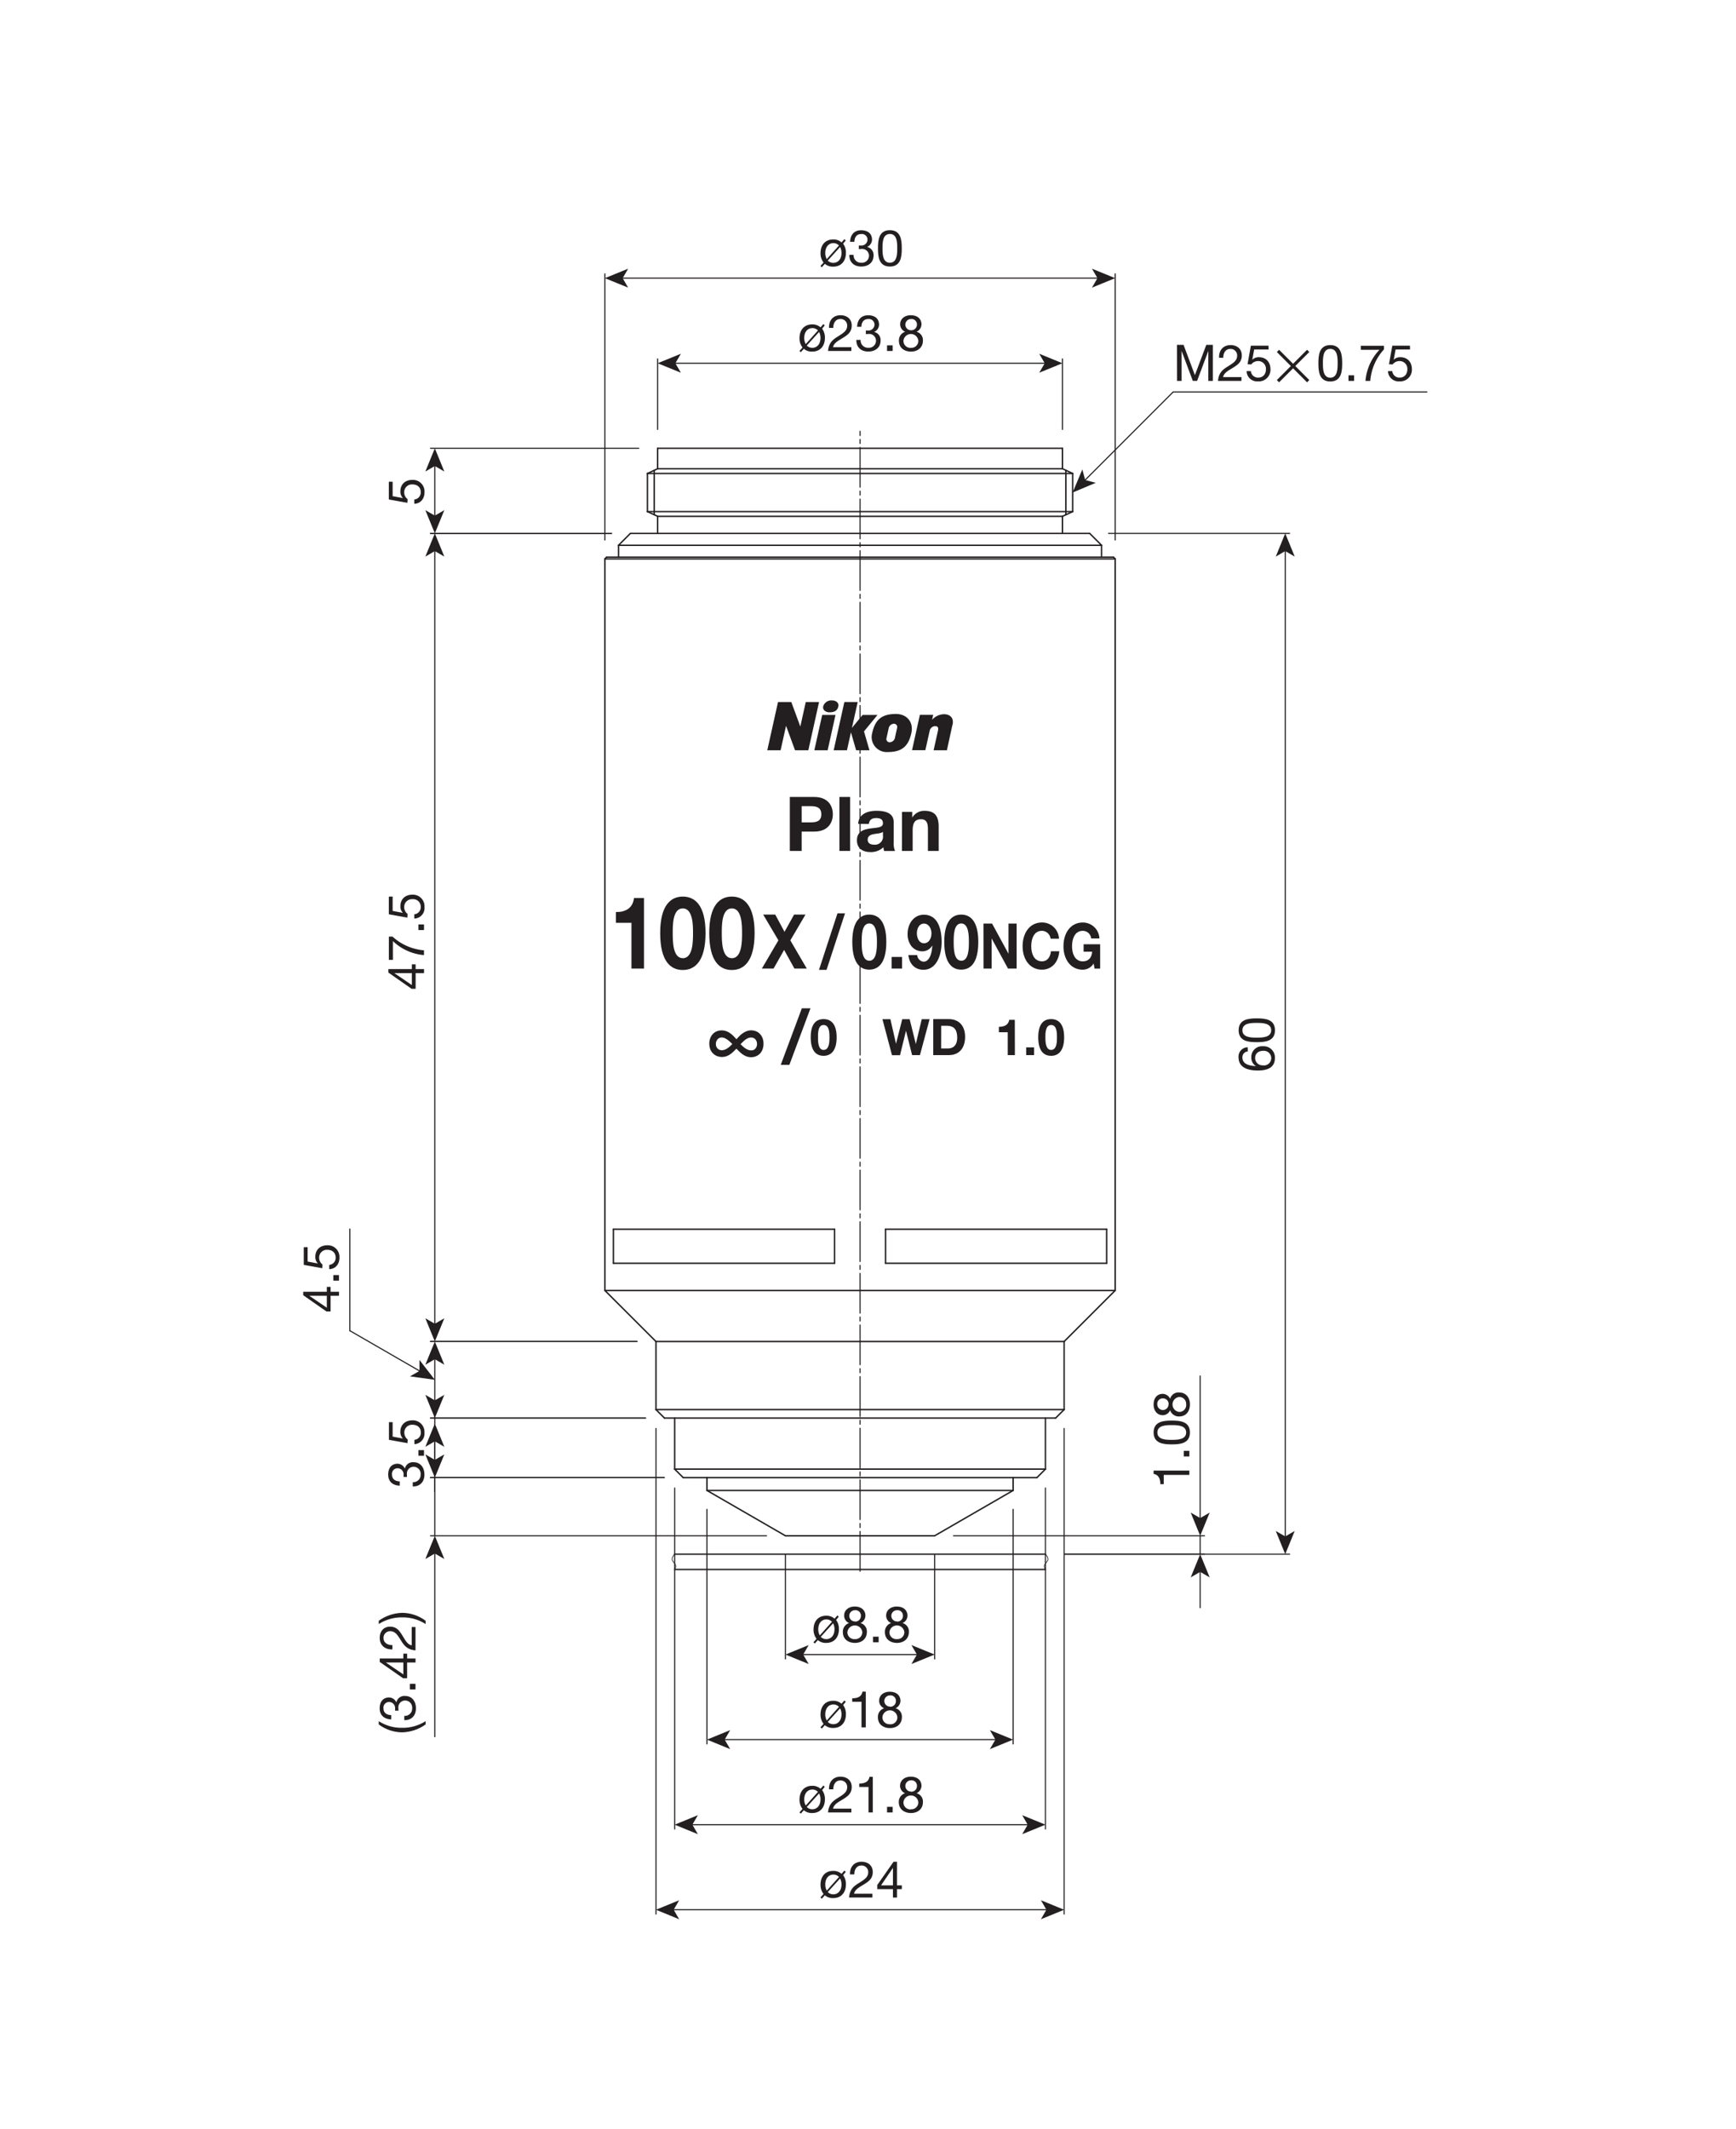 <?xml version="1.0" encoding="UTF-8"?>
<svg xmlns="http://www.w3.org/2000/svg" xmlns:xlink="http://www.w3.org/1999/xlink" id="Layer_1" data-name="Layer 1" width="620px" height="760px" viewBox="0 0 620 760">
  <defs>
    <style>.cls-1,.cls-2,.cls-3,.cls-4,.cls-5,.cls-7{fill:none;}.cls-2,.cls-3,.cls-4,.cls-5,.cls-7{stroke:#231f20;}.cls-2,.cls-3,.cls-4,.cls-5{stroke-linecap:round;stroke-linejoin:round;}.cls-2,.cls-5,.cls-7{stroke-width:0.4px;}.cls-2{stroke-dasharray:14.17 1.42 1.42 1.42;}.cls-3{stroke-width:0.51px;}.cls-4{stroke-width:0.25px;}.cls-6{fill:#231f20;}.cls-8{clip-path:url(#clip-path);}</style>
    <clipPath id="clip-path">
      <rect class="cls-1" x="100.78" y="74.66" width="417.06" height="612.56"></rect>
    </clipPath>
  </defs>
  <title>CFI Plan Achromat NCG 100X</title>
  <line class="cls-2" x1="307.16" y1="560.96" x2="307.16" y2="153.98"></line>
  <line class="cls-3" x1="307.16" y1="554.89" x2="373.37" y2="554.89"></line>
  <line class="cls-3" x1="307.16" y1="190.43" x2="389.16" y2="190.43"></line>
  <line class="cls-3" x1="379.44" y1="167.35" x2="379.44" y2="160.06"></line>
  <line class="cls-3" x1="380.66" y1="183.79" x2="380.66" y2="167.91"></line>
  <line class="cls-3" x1="383.09" y1="182.66" x2="383.09" y2="169.05"></line>
  <line class="cls-3" x1="379.44" y1="190.43" x2="379.44" y2="184.35"></line>
  <line class="cls-3" x1="398.27" y1="460.74" x2="398.27" y2="199.54"></line>
  <line class="cls-3" x1="380.05" y1="503.26" x2="380.05" y2="478.96"></line>
  <line class="cls-3" x1="377.01" y1="506.29" x2="307.16" y2="506.29"></line>
  <line class="cls-3" x1="377.01" y1="506.29" x2="380.05" y2="503.26"></line>
  <line class="cls-3" x1="380.05" y1="478.96" x2="398.27" y2="460.74"></line>
  <line class="cls-3" x1="383.09" y1="169.05" x2="379.44" y2="167.34"></line>
  <line class="cls-3" x1="379.44" y1="184.35" x2="383.09" y2="182.66"></line>
  <line class="cls-3" x1="373.37" y1="524.52" x2="373.37" y2="506.29"></line>
  <line class="cls-3" x1="307.16" y1="160.06" x2="379.44" y2="160.06"></line>
  <line class="cls-3" x1="361.83" y1="532.14" x2="361.83" y2="527.55"></line>
  <line class="cls-3" x1="307.16" y1="527.55" x2="370.33" y2="527.55"></line>
  <line class="cls-3" x1="370.33" y1="527.55" x2="373.37" y2="524.52"></line>
  <line class="cls-3" x1="307.16" y1="184.35" x2="379.44" y2="184.35"></line>
  <line class="cls-3" x1="307.16" y1="167.35" x2="379.44" y2="167.35"></line>
  <line class="cls-3" x1="307.16" y1="460.74" x2="398.27" y2="460.74"></line>
  <line class="cls-3" x1="307.16" y1="478.96" x2="380.05" y2="478.96"></line>
  <line class="cls-3" x1="307.16" y1="524.52" x2="373.37" y2="524.52"></line>
  <line class="cls-3" x1="307.16" y1="503.26" x2="380.05" y2="503.26"></line>
  <line class="cls-3" x1="307.16" y1="182.66" x2="383.08" y2="182.66"></line>
  <line class="cls-3" x1="307.16" y1="169.05" x2="383.08" y2="169.05"></line>
  <line class="cls-3" x1="361.83" y1="532.14" x2="333.79" y2="548.33"></line>
  <line class="cls-3" x1="333.79" y1="548.33" x2="307.16" y2="548.33"></line>
  <line class="cls-3" x1="307.16" y1="532.14" x2="361.83" y2="532.14"></line>
  <line class="cls-3" x1="393.41" y1="198.93" x2="393.41" y2="194.68"></line>
  <line class="cls-3" x1="393.41" y1="194.68" x2="389.16" y2="190.43"></line>
  <line class="cls-3" x1="307.16" y1="194.68" x2="393.41" y2="194.68"></line>
  <line class="cls-3" x1="307.16" y1="198.93" x2="397.66" y2="198.93"></line>
  <line class="cls-3" x1="398.27" y1="199.54" x2="397.67" y2="198.93"></line>
  <line class="cls-3" x1="307.16" y1="199.54" x2="398.27" y2="199.54"></line>
  <line class="cls-3" x1="307.16" y1="560.35" x2="373.37" y2="560.35"></line>
  <polyline class="cls-4" points="373.37 554.89 373.72 555.32 374.03 555.8 374.14 556.06 374.25 556.44 374.26 556.81 374.17 557.11 373.92 557.53 373.59 557.95 373.18 558.51 373.03 558.8 372.96 559.11 372.98 559.42 373.07 559.75 373.2 560.06 373.37 560.35"></polyline>
  <line class="cls-3" x1="307.16" y1="554.89" x2="240.95" y2="554.89"></line>
  <line class="cls-3" x1="307.16" y1="190.43" x2="225.16" y2="190.43"></line>
  <line class="cls-3" x1="234.87" y1="167.35" x2="234.87" y2="160.06"></line>
  <line class="cls-3" x1="233.66" y1="183.79" x2="233.66" y2="167.91"></line>
  <line class="cls-3" x1="231.23" y1="182.66" x2="231.23" y2="169.05"></line>
  <line class="cls-3" x1="234.87" y1="190.43" x2="234.87" y2="184.35"></line>
  <line class="cls-3" x1="216.04" y1="460.74" x2="216.04" y2="199.54"></line>
  <line class="cls-3" x1="234.27" y1="503.26" x2="234.27" y2="478.96"></line>
  <line class="cls-3" x1="237.3" y1="506.29" x2="307.16" y2="506.29"></line>
  <line class="cls-3" x1="237.3" y1="506.29" x2="234.27" y2="503.26"></line>
  <line class="cls-3" x1="234.27" y1="478.96" x2="216.04" y2="460.74"></line>
  <line class="cls-3" x1="231.23" y1="169.05" x2="234.87" y2="167.35"></line>
  <line class="cls-3" x1="234.87" y1="184.35" x2="231.23" y2="182.65"></line>
  <line class="cls-3" x1="240.95" y1="524.52" x2="240.95" y2="506.29"></line>
  <line class="cls-3" x1="307.16" y1="160.06" x2="234.88" y2="160.06"></line>
  <line class="cls-3" x1="252.49" y1="532.14" x2="252.49" y2="527.55"></line>
  <line class="cls-3" x1="307.16" y1="527.55" x2="243.99" y2="527.55"></line>
  <line class="cls-3" x1="243.99" y1="527.55" x2="240.95" y2="524.52"></line>
  <line class="cls-3" x1="307.16" y1="184.35" x2="234.88" y2="184.35"></line>
  <line class="cls-3" x1="307.16" y1="167.35" x2="234.88" y2="167.35"></line>
  <line class="cls-3" x1="307.16" y1="460.74" x2="216.04" y2="460.74"></line>
  <line class="cls-3" x1="307.16" y1="478.96" x2="234.27" y2="478.96"></line>
  <line class="cls-3" x1="307.16" y1="524.52" x2="240.95" y2="524.52"></line>
  <line class="cls-3" x1="307.16" y1="503.26" x2="234.27" y2="503.26"></line>
  <line class="cls-3" x1="307.16" y1="182.66" x2="231.23" y2="182.66"></line>
  <line class="cls-3" x1="307.16" y1="169.05" x2="231.23" y2="169.05"></line>
  <line class="cls-3" x1="252.49" y1="532.14" x2="280.52" y2="548.33"></line>
  <line class="cls-3" x1="280.52" y1="548.33" x2="307.16" y2="548.33"></line>
  <line class="cls-3" x1="307.16" y1="532.14" x2="252.49" y2="532.14"></line>
  <line class="cls-3" x1="220.9" y1="198.93" x2="220.9" y2="194.68"></line>
  <line class="cls-3" x1="220.9" y1="194.68" x2="225.15" y2="190.43"></line>
  <line class="cls-3" x1="307.16" y1="194.68" x2="220.9" y2="194.68"></line>
  <line class="cls-3" x1="307.16" y1="198.93" x2="216.65" y2="198.93"></line>
  <line class="cls-3" x1="216.04" y1="199.54" x2="216.65" y2="198.93"></line>
  <line class="cls-3" x1="307.16" y1="199.54" x2="216.04" y2="199.54"></line>
  <line class="cls-3" x1="307.16" y1="560.35" x2="240.95" y2="560.35"></line>
  <polyline class="cls-4" points="240.95 554.89 240.6 555.32 240.29 555.8 240.17 556.06 240.06 556.44 240.06 556.81 240.15 557.11 240.4 557.53 240.73 557.95 241.14 558.51 241.28 558.8 241.35 559.11 241.34 559.42 241.25 559.75 241.11 560.06 240.95 560.35"></polyline>
  <line class="cls-3" x1="219.08" y1="438.87" x2="298.05" y2="438.87"></line>
  <line class="cls-3" x1="219.08" y1="451.02" x2="298.05" y2="451.02"></line>
  <line class="cls-3" x1="298.05" y1="438.87" x2="298.05" y2="451.02"></line>
  <line class="cls-3" x1="316.27" y1="438.87" x2="316.27" y2="451.02"></line>
  <line class="cls-3" x1="316.27" y1="438.87" x2="395.23" y2="438.87"></line>
  <line class="cls-3" x1="316.27" y1="451.02" x2="395.23" y2="451.02"></line>
  <line class="cls-3" x1="395.23" y1="451.02" x2="395.23" y2="438.87"></line>
  <line class="cls-3" x1="219.08" y1="451.02" x2="219.08" y2="438.87"></line>
  <line class="cls-5" x1="418.99" y1="139.95" x2="509.59" y2="139.95"></line>
  <path class="cls-6" d="M420.36,123.12h2.34l4.05,10.81,4.07-10.81h2.34V136h-1.62V125.29h0l-4,10.69H426l-4-10.69h0V136h-1.62Z"></path>
  <path class="cls-6" d="M435.39,127.73c-.12-2.59,1.41-4.52,4.11-4.52,2.23,0,4,1.3,4,3.68s-1.51,3.38-3.09,4.37-3.28,1.79-3.59,3.37h6.56V136H435c.25-3,1.78-4.1,3.59-5.22,2.16-1.33,3.25-2.13,3.25-3.89a2.32,2.32,0,0,0-2.46-2.31c-1.79,0-2.54,1.64-2.49,3.17Z"></path>
  <path class="cls-6" d="M453.07,124.78h-5.15l-.68,3.67,0,0a3.25,3.25,0,0,1,2.38-.92c2.27,0,4.12,1.46,4.12,4.38a4.16,4.16,0,0,1-4.46,4.25,3.75,3.75,0,0,1-4.07-3.66h1.53a2.51,2.51,0,0,0,2.68,2.31c1.46,0,2.7-1,2.7-3a2.77,2.77,0,0,0-2.88-2.9,3.05,3.05,0,0,0-2.37,1.21l-1.32-.07,1.19-6.63h6.3Z"></path>
  <path class="cls-6" d="M467.6,135.69l-.79.81-5-5-5,5-.79-.81,5-5-5-5,.79-.81,5,5,5-5,.79.8-5,5Z"></path>
  <path class="cls-6" d="M475.1,123.21c4,0,4.25,3.68,4.25,6.5s-.25,6.49-4.25,6.49-4.25-3.68-4.25-6.49S471.11,123.21,475.1,123.21Zm0,11.64c2.61,0,2.63-3.25,2.63-5.15s0-5.14-2.63-5.14-2.63,3.25-2.63,5.14S472.49,134.85,475.1,134.85Z"></path>
  <path class="cls-6" d="M481.6,134h2v2h-2Z"></path>
  <path class="cls-6" d="M494.27,124.75A18.86,18.86,0,0,0,489.38,136h-1.71a18.22,18.22,0,0,1,5-11.11H486v-1.44h8.26Z"></path>
  <path class="cls-6" d="M503.58,124.78h-5.15l-.68,3.67,0,0a3.23,3.23,0,0,1,2.38-.92c2.27,0,4.12,1.46,4.12,4.38a4.16,4.16,0,0,1-4.46,4.25,3.75,3.75,0,0,1-4.07-3.66h1.53a2.51,2.51,0,0,0,2.68,2.31c1.46,0,2.7-1,2.7-3a2.77,2.77,0,0,0-2.88-2.9,3.09,3.09,0,0,0-2.38,1.21l-1.31-.07,1.19-6.63h6.3Z"></path>
  <line class="cls-7" x1="387.25" y1="171.69" x2="418.99" y2="139.94"></line>
  <polygon class="cls-6" points="383.08 175.85 391.34 172.38 387.56 171.38 386.55 167.59 383.08 175.85"></polygon>
  <path class="cls-6" d="M445.63,375.4a2.05,2.05,0,0,0-1.91,2.14c0,2.61,2.88,3,4.85,3.1l0,0a3.45,3.45,0,0,1-1.67-3.18,3.82,3.82,0,0,1,4.14-3.91,4,4,0,0,1,4.28,4.27c0,3.78-3.45,4.39-6.14,4.39-3.51,0-6.84-1.06-6.84-4.7a3.31,3.31,0,0,1,3.26-3.6Zm5.53,5a2.62,2.62,0,1,0,0-5.22c-1.59,0-2.9.83-2.9,2.58A2.61,2.61,0,0,0,451.16,380.35Z"></path>
  <path class="cls-6" d="M442.37,367.84c0-4,3.67-4.25,6.5-4.25s6.48.25,6.48,4.25-3.67,4.25-6.48,4.25S442.37,371.84,442.37,367.84Zm11.63,0c0-2.61-3.24-2.63-5.15-2.63s-5.13,0-5.13,2.63,3.24,2.63,5.13,2.63S454,370.45,454,367.84Z"></path>
  <line class="cls-7" x1="459.01" y1="196.31" x2="459.01" y2="549"></line>
  <polygon class="cls-6" points="459.01 190.43 455.63 198.72 459.01 196.75 462.4 198.72 459.01 190.43"></polygon>
  <polygon class="cls-6" points="459.01 554.89 455.63 546.6 459.01 548.56 462.4 546.6 459.01 554.89"></polygon>
  <line class="cls-5" x1="395.91" y1="190.43" x2="460.56" y2="190.43"></line>
  <line class="cls-5" x1="380.12" y1="554.89" x2="460.56" y2="554.89"></line>
  <path class="cls-6" d="M424.77,525.05v1.53h-9.15v3.31H414.4c0-1.74-.47-3.33-2.4-3.67v-1.17Z"></path>
  <path class="cls-6" d="M422.77,520v-2h2v2Z"></path>
  <path class="cls-6" d="M412,511.44c0-4,3.68-4.25,6.5-4.25s6.48.25,6.48,4.25-3.67,4.25-6.48,4.25S412,515.44,412,511.44Zm11.63,0c0-2.61-3.24-2.63-5.15-2.63s-5.13,0-5.13,2.63,3.24,2.63,5.13,2.63S423.63,514.05,423.63,511.44Z"></path>
  <path class="cls-6" d="M412,501.52c0-2.79,1.64-3.87,3.26-3.87a3,3,0,0,1,2.65,1.77,3.06,3.06,0,0,1,3.19-2.27c2.46,0,3.88,1.87,3.88,4.23s-1.27,4.34-3.88,4.34a3.22,3.22,0,0,1-3.19-2.23,2.89,2.89,0,0,1-2.65,1.78C413.16,505.27,412,503.49,412,501.52Zm5.37-.14a2,2,0,0,0-2.05-2.11,1.92,1.92,0,0,0-2,2.15,2,2,0,1,0,4,0Zm6.26,0a2.46,2.46,0,0,0-2.48-2.61,2.68,2.68,0,0,0,0,5.33A2.45,2.45,0,0,0,423.63,501.38Z"></path>
  <line class="cls-5" x1="428.64" y1="548.33" x2="428.64" y2="554.89"></line>
  <line class="cls-7" x1="428.64" y1="560.77" x2="428.64" y2="574.17"></line>
  <polygon class="cls-6" points="428.64 554.89 425.25 563.18 428.64 561.21 432.03 563.18 428.64 554.89"></polygon>
  <line class="cls-5" x1="340.54" y1="548.33" x2="430.18" y2="548.33"></line>
  <line class="cls-5" x1="380.12" y1="554.89" x2="430.19" y2="554.89"></line>
  <line class="cls-7" x1="428.64" y1="491.11" x2="428.64" y2="542.44"></line>
  <polygon class="cls-6" points="428.64 548.33 425.25 540.04 428.64 542 432.03 540.04 428.64 548.33"></polygon>
  <path class="cls-6" d="M140.23,172v5.15l3.67.68,0,0a3.24,3.24,0,0,1-.91-2.38c0-2.27,1.45-4.12,4.37-4.12a4.16,4.16,0,0,1,4.25,4.46c0,2.22-1.35,4-3.65,4.07v-1.53a2.51,2.51,0,0,0,2.3-2.68c0-1.46-1-2.7-3-2.7a2.76,2.76,0,0,0-2.9,2.88,3,3,0,0,0,1.2,2.37l-.07,1.32-6.62-1.19V172Z"></path>
  <line class="cls-7" x1="155.3" y1="184.55" x2="155.3" y2="165.94"></line>
  <polygon class="cls-6" points="155.3 190.43 158.69 182.14 155.3 184.1 151.91 182.14 155.3 190.43"></polygon>
  <polygon class="cls-6" points="155.3 160.06 158.69 168.35 155.3 166.38 151.91 168.35 155.3 160.06"></polygon>
  <line class="cls-5" x1="218.41" y1="190.43" x2="153.76" y2="190.43"></line>
  <line class="cls-5" x1="228.12" y1="160.06" x2="153.76" y2="160.06"></line>
  <path class="cls-6" d="M147.09,346V344.3h1.35V346h3v1.44h-3v5.6H147l-8.3-5.81V346Zm0,1.44h-6.25v0l6.25,4.25Z"></path>
  <path class="cls-6" d="M140.19,334.4a18.91,18.91,0,0,0,11.23,4.89V341a18.23,18.23,0,0,1-11.1-5v6.7h-1.44V334.4Z"></path>
  <path class="cls-6" d="M149.43,332.06v-2h2v2Z"></path>
  <path class="cls-6" d="M140.23,320.09v5.14l3.67.69,0,0a3.22,3.22,0,0,1-.91-2.37c0-2.27,1.45-4.13,4.37-4.13a4.17,4.17,0,0,1,4.25,4.47,3.75,3.75,0,0,1-3.65,4.07v-1.53a2.52,2.52,0,0,0,2.3-2.69,2.69,2.69,0,0,0-3-2.7,2.76,2.76,0,0,0-2.9,2.88,3,3,0,0,0,1.2,2.38l-.07,1.32-6.62-1.19v-6.3Z"></path>
  <line class="cls-7" x1="155.3" y1="196.31" x2="155.3" y2="473.08"></line>
  <polygon class="cls-6" points="155.3 190.43 151.91 198.72 155.3 196.75 158.69 198.72 155.3 190.43"></polygon>
  <polygon class="cls-6" points="155.3 478.96 151.91 470.67 155.3 472.63 158.69 470.67 155.3 478.96"></polygon>
  <line class="cls-5" x1="218.41" y1="190.43" x2="153.76" y2="190.43"></line>
  <line class="cls-5" x1="227.52" y1="478.96" x2="153.76" y2="478.96"></line>
  <line class="cls-7" x1="150.21" y1="489.68" x2="124.93" y2="475.09"></line>
  <polygon class="cls-6" points="155.3 492.63 149.81 485.55 149.82 489.46 146.43 491.41 155.3 492.63"></polygon>
  <line class="cls-5" x1="124.93" y1="475.09" x2="124.93" y2="438.81"></line>
  <path class="cls-6" d="M116.72,461.2v-1.73h1.35v1.73h3v1.44h-3v5.6h-1.48l-8.3-5.81V461.2Zm0,1.44h-6.25v0l6.25,4.25Z"></path>
  <path class="cls-6" d="M119.06,457.24v-2h2v2Z"></path>
  <path class="cls-6" d="M109.86,445.27v5.15l3.67.68,0,0a3.23,3.23,0,0,1-.92-2.38c0-2.27,1.46-4.12,4.37-4.12a4.16,4.16,0,0,1,4.25,4.46c0,2.22-1.35,4-3.65,4.07v-1.53a2.51,2.51,0,0,0,2.3-2.68c0-1.46-1-2.7-3-2.7a2.76,2.76,0,0,0-2.9,2.88,3.08,3.08,0,0,0,1.2,2.38l-.07,1.31-6.62-1.19v-6.3Z"></path>
  <line class="cls-7" x1="155.3" y1="500.41" x2="155.3" y2="484.84"></line>
  <polygon class="cls-6" points="155.3 506.29 158.69 498 155.3 499.97 151.91 498 155.3 506.29"></polygon>
  <polygon class="cls-6" points="155.3 478.96 158.69 487.25 155.3 485.28 151.91 487.25 155.3 478.96"></polygon>
  <line class="cls-5" x1="230.55" y1="506.29" x2="153.76" y2="506.29"></line>
  <line class="cls-5" x1="227.52" y1="478.96" x2="153.76" y2="478.96"></line>
  <path class="cls-6" d="M144.13,527.31c0-.23,0-.45,0-.66a2.16,2.16,0,0,0-2.09-2.43,2,2,0,0,0-2.05,2.26c0,1.68,1.28,2.4,2.77,2.42v1.53c-2.43-.09-4.12-1.39-4.12-3.95,0-2.21,1.06-3.88,3.42-3.88a2.92,2.92,0,0,1,2.54,1.76h0a2.9,2.9,0,0,1,3.09-2.3c2.56,0,3.89,2,3.89,4.39,0,2.59-1.53,4.3-4.16,4.25v-1.53a2.6,2.6,0,0,0,2.81-2.72,2.53,2.53,0,0,0-2.47-2.77,2.43,2.43,0,0,0-2.44,2.71,6.81,6.81,0,0,0,.05.92Z"></path>
  <path class="cls-6" d="M149.43,519.74v-2h2v2Z"></path>
  <path class="cls-6" d="M140.23,507.76v5.15l3.67.69,0,0a3.23,3.23,0,0,1-.92-2.38c0-2.26,1.46-4.12,4.37-4.12a4.17,4.17,0,0,1,4.25,4.47A3.75,3.75,0,0,1,148,515.6v-1.54a2.51,2.51,0,0,0,2.3-2.68c0-1.46-1-2.7-3-2.7a2.76,2.76,0,0,0-2.9,2.88,3.08,3.08,0,0,0,1.2,2.38l-.07,1.31-6.62-1.19v-6.3Z"></path>
  <line class="cls-5" x1="155.3" y1="506.29" x2="155.3" y2="527.55"></line>
  <line class="cls-5" x1="230.55" y1="506.29" x2="153.76" y2="506.29"></line>
  <line class="cls-5" x1="237.24" y1="527.55" x2="153.76" y2="527.55"></line>
  <line class="cls-5" x1="155.3" y1="501.3" x2="155.3" y2="506.29"></line>
  <line class="cls-5" x1="155.3" y1="527.55" x2="155.3" y2="532.54"></line>
  <path class="cls-6" d="M152,615.68a15.13,15.13,0,0,1-8.43,2.82,14.2,14.2,0,0,1-8.3-2.82v-1.17a14.88,14.88,0,0,0,8.3,2.37,15.21,15.21,0,0,0,8.43-2.37Z"></path>
  <path class="cls-6" d="M141.1,610.76c0-.23,0-.45,0-.66a2.16,2.16,0,0,0-2.09-2.43,2,2,0,0,0-2.05,2.27c0,1.67,1.27,2.39,2.77,2.41v1.53c-2.43-.09-4.13-1.39-4.13-3.94,0-2.22,1.07-3.89,3.43-3.89a2.92,2.92,0,0,1,2.53,1.76h0a2.91,2.91,0,0,1,3.1-2.3c2.55,0,3.89,2,3.89,4.39,0,2.59-1.53,4.3-4.16,4.25v-1.53a2.6,2.6,0,0,0,2.81-2.72,2.54,2.54,0,0,0-2.47-2.77,2.44,2.44,0,0,0-2.45,2.72,6.73,6.73,0,0,0,.06.91Z"></path>
  <path class="cls-6" d="M146.39,603.19v-2h2v2Z"></path>
  <path class="cls-6" d="M144.05,592.13v-1.72h1.35v1.72h3v1.44h-3v5.6h-1.47l-8.31-5.81v-1.23Zm0,1.44H137.8v0l6.25,4.25Z"></path>
  <path class="cls-6" d="M140.14,588.88c-2.59.12-4.52-1.41-4.52-4.11,0-2.23,1.3-4,3.68-4s3.38,1.52,4.37,3.1,1.79,3.28,3.37,3.58V580.9h1.35v8.34c-3-.26-4.1-1.79-5.22-3.59-1.33-2.16-2.13-3.26-3.89-3.26a2.32,2.32,0,0,0-2.3,2.47c0,1.78,1.63,2.54,3.16,2.49Z"></path>
  <path class="cls-6" d="M152,579.84a14.94,14.94,0,0,0-8.3-2.38,15.17,15.17,0,0,0-8.43,2.38v-1.17a15.09,15.09,0,0,1,8.43-2.83,14.16,14.16,0,0,1,8.3,2.83Z"></path>
  <line class="cls-5" x1="155.3" y1="527.55" x2="155.3" y2="548.33"></line>
  <line class="cls-7" x1="155.3" y1="521.67" x2="155.3" y2="514.15"></line>
  <polygon class="cls-6" points="155.3 527.55 158.69 519.26 155.3 521.23 151.91 519.26 155.3 527.55"></polygon>
  <polygon class="cls-6" points="155.3 508.27 158.69 516.56 155.3 514.59 151.91 516.56 155.3 508.27"></polygon>
  <line class="cls-5" x1="237.24" y1="527.55" x2="153.76" y2="527.55"></line>
  <line class="cls-5" x1="273.77" y1="548.33" x2="153.76" y2="548.33"></line>
  <line class="cls-7" x1="155.3" y1="554.21" x2="155.3" y2="620.22"></line>
  <polygon class="cls-6" points="155.3 548.33 151.91 556.62 155.3 554.65 158.69 556.62 155.3 548.33"></polygon>
  <path class="cls-6" d="M298.61,578.38a5.26,5.26,0,0,1,1,3.33c0,2.72-1.56,4.86-4.52,4.86a4.36,4.36,0,0,1-3-1l-1.08,1.21-.5-.43,1.12-1.24a5.27,5.27,0,0,1-1.08-3.37c0-2.74,1.56-4.88,4.51-4.88a4.39,4.39,0,0,1,3,1.06l1-1.17.49.47Zm-1.48.65a2.67,2.67,0,0,0-2-.85c-1.6,0-2.89,1.26-2.89,3.53a4.24,4.24,0,0,0,.54,2.18Zm-4,5.38a2.74,2.74,0,0,0,2,.81c1.61,0,2.9-1.26,2.9-3.51a4.39,4.39,0,0,0-.5-2.14Z"></path>
  <path class="cls-6" d="M305.21,573.59c2.79,0,3.87,1.64,3.87,3.26a2.94,2.94,0,0,1-1.76,2.64,3.07,3.07,0,0,1,2.27,3.19c0,2.47-1.87,3.89-4.23,3.89s-4.34-1.28-4.34-3.89a3.23,3.23,0,0,1,2.23-3.19,2.88,2.88,0,0,1-1.78-2.64C301.47,574.74,303.25,573.59,305.21,573.59Zm.15,11.63a2.47,2.47,0,0,0,2.61-2.49,2.68,2.68,0,0,0-5.33,0A2.46,2.46,0,0,0,305.36,585.22Zm0-6.27a2,2,0,0,0,2.1-2.05,1.91,1.91,0,0,0-2.14-2,2,2,0,1,0,0,4Z"></path>
  <path class="cls-6" d="M311.8,584.35h2v2h-2Z"></path>
  <path class="cls-6" d="M320.23,573.59c2.79,0,3.87,1.64,3.87,3.26a2.94,2.94,0,0,1-1.77,2.64,3.07,3.07,0,0,1,2.27,3.19c0,2.47-1.87,3.89-4.23,3.89s-4.34-1.28-4.34-3.89a3.23,3.23,0,0,1,2.23-3.19,2.88,2.88,0,0,1-1.78-2.64C316.48,574.74,318.26,573.59,320.23,573.59Zm.14,11.63a2.47,2.47,0,0,0,2.61-2.49,2.68,2.68,0,0,0-5.33,0A2.46,2.46,0,0,0,320.37,585.22Zm0-6.27a2,2,0,0,0,2.11-2.05,1.91,1.91,0,0,0-2.15-2,2,2,0,1,0,0,4Z"></path>
  <line class="cls-7" x1="286.41" y1="590.73" x2="327.91" y2="590.73"></line>
  <polygon class="cls-6" points="280.52 590.73 288.82 594.11 286.85 590.73 288.82 587.34 280.52 590.73"></polygon>
  <polygon class="cls-6" points="333.79 590.73 325.5 594.11 327.47 590.73 325.5 587.34 333.79 590.73"></polygon>
  <line class="cls-5" x1="280.52" y1="555.08" x2="280.52" y2="592.27"></line>
  <line class="cls-5" x1="333.79" y1="555.08" x2="333.79" y2="592.27"></line>
  <path class="cls-6" d="M301.11,608.75a5.26,5.26,0,0,1,1,3.33c0,2.72-1.56,4.86-4.52,4.86a4.36,4.36,0,0,1-3-1l-1.08,1.21-.5-.43,1.12-1.24a5.27,5.27,0,0,1-1.08-3.37c0-2.74,1.56-4.88,4.51-4.88a4.39,4.39,0,0,1,3,1.06l1-1.17.49.47Zm-1.48.65a2.67,2.67,0,0,0-2-.85c-1.6,0-2.89,1.26-2.89,3.53a4.24,4.24,0,0,0,.54,2.18Zm-4,5.38a2.74,2.74,0,0,0,2,.81c1.61,0,2.9-1.26,2.9-3.51a4.39,4.39,0,0,0-.5-2.14Z"></path>
  <path class="cls-6" d="M309.21,616.72h-1.53v-9.14h-3.32v-1.23c1.75,0,3.34-.46,3.68-2.39h1.17Z"></path>
  <path class="cls-6" d="M317.72,604c2.79,0,3.87,1.64,3.87,3.26a2.94,2.94,0,0,1-1.76,2.64,3.07,3.07,0,0,1,2.27,3.19c0,2.47-1.88,3.89-4.23,3.89s-4.34-1.28-4.34-3.89a3.23,3.23,0,0,1,2.23-3.19,2.88,2.88,0,0,1-1.78-2.64C314,605.11,315.76,604,317.72,604Zm.15,11.63a2.46,2.46,0,0,0,2.61-2.48,2.67,2.67,0,0,0-5.33,0A2.46,2.46,0,0,0,317.87,615.59Zm0-6.27a2,2,0,0,0,2.1-2.05,1.91,1.91,0,0,0-2.14-2,2,2,0,1,0,0,4Z"></path>
  <line class="cls-7" x1="258.37" y1="621.1" x2="355.94" y2="621.1"></line>
  <polygon class="cls-6" points="252.49 621.1 260.78 624.49 258.81 621.1 260.78 617.71 252.49 621.1"></polygon>
  <polygon class="cls-6" points="361.83 621.1 353.53 624.49 355.5 621.1 353.53 617.71 361.83 621.1"></polygon>
  <line class="cls-5" x1="252.49" y1="538.89" x2="252.49" y2="622.64"></line>
  <line class="cls-5" x1="361.83" y1="538.89" x2="361.83" y2="622.64"></line>
  <path class="cls-6" d="M293.61,639.12a5.29,5.29,0,0,1,1,3.33c0,2.72-1.57,4.86-4.52,4.86a4.36,4.36,0,0,1-3-1l-1.08,1.2-.5-.43,1.11-1.24a5.24,5.24,0,0,1-1.08-3.37c0-2.73,1.57-4.88,4.52-4.88a4.39,4.39,0,0,1,3,1.06l1-1.17.49.47Zm-1.48.65a2.68,2.68,0,0,0-2-.85c-1.6,0-2.9,1.26-2.9,3.53a4.29,4.29,0,0,0,.54,2.18Zm-4,5.38a2.73,2.73,0,0,0,2,.81c1.6,0,2.9-1.26,2.9-3.51a4.39,4.39,0,0,0-.5-2.14Z"></path>
  <path class="cls-6" d="M296.09,638.85c-.13-2.59,1.4-4.52,4.1-4.52,2.23,0,4,1.3,4,3.67s-1.51,3.39-3.1,4.38-3.27,1.78-3.58,3.37h6.55v1.35h-8.33c.25-3,1.78-4.11,3.58-5.22,2.16-1.34,3.26-2.13,3.26-3.89a2.33,2.33,0,0,0-2.47-2.31c-1.78,0-2.54,1.64-2.48,3.17Z"></path>
  <path class="cls-6" d="M311.71,647.1h-1.53V638h-3.31v-1.22c1.75,0,3.33-.47,3.67-2.4h1.17Z"></path>
  <path class="cls-6" d="M316.8,645.1h2v2h-2Z"></path>
  <path class="cls-6" d="M325.23,634.33c2.79,0,3.87,1.64,3.87,3.26a3,3,0,0,1-1.76,2.65,3.05,3.05,0,0,1,2.27,3.18c0,2.47-1.88,3.89-4.24,3.89S321,646,321,643.42a3.2,3.2,0,0,1,2.23-3.18,2.9,2.9,0,0,1-1.79-2.65C321.48,635.48,323.27,634.33,325.23,634.33Zm.14,11.63a2.46,2.46,0,0,0,2.61-2.48,2.67,2.67,0,0,0-5.32,0A2.44,2.44,0,0,0,325.37,646Zm0-6.26a2,2,0,0,0,2.11-2.06,1.91,1.91,0,0,0-2.14-2,2,2,0,1,0,0,4Z"></path>
  <line class="cls-7" x1="246.83" y1="651.47" x2="367.48" y2="651.47"></line>
  <polygon class="cls-6" points="240.95 651.47 249.24 654.86 247.27 651.47 249.24 648.08 240.95 651.47"></polygon>
  <polygon class="cls-6" points="373.37 651.47 365.07 654.86 367.04 651.47 365.07 648.08 373.37 651.47"></polygon>
  <line class="cls-5" x1="240.95" y1="531.27" x2="240.95" y2="653.01"></line>
  <line class="cls-5" x1="373.37" y1="531.27" x2="373.37" y2="653.01"></line>
  <path class="cls-6" d="M301.11,669.49a5.29,5.29,0,0,1,1,3.33c0,2.72-1.56,4.86-4.52,4.86a4.36,4.36,0,0,1-3-1l-1.08,1.21-.5-.44,1.12-1.24a5.24,5.24,0,0,1-1.08-3.37c0-2.73,1.56-4.88,4.51-4.88a4.35,4.35,0,0,1,3,1.07l1-1.17.49.46Zm-1.48.65a2.67,2.67,0,0,0-2-.85c-1.6,0-2.89,1.26-2.89,3.53a4.19,4.19,0,0,0,.54,2.18Zm-4,5.38a2.7,2.7,0,0,0,2,.81c1.61,0,2.9-1.26,2.9-3.51a4.39,4.39,0,0,0-.5-2.14Z"></path>
  <path class="cls-6" d="M303.59,669.22c-.13-2.59,1.41-4.52,4.11-4.52,2.23,0,4,1.3,4,3.68s-1.51,3.38-3.09,4.37-3.28,1.78-3.59,3.37h6.56v1.35h-8.34c.25-3,1.78-4.11,3.58-5.22,2.16-1.33,3.26-2.13,3.26-3.89a2.32,2.32,0,0,0-2.46-2.31c-1.79,0-2.54,1.64-2.49,3.17Z"></path>
  <path class="cls-6" d="M320.35,673.13h1.73v1.35h-1.73v3h-1.44v-3h-5.6V673l5.82-8.3h1.22Zm-1.44,0v-6.25h0l-4.25,6.25Z"></path>
  <line class="cls-7" x1="240.15" y1="681.84" x2="374.16" y2="681.84"></line>
  <polygon class="cls-6" points="234.27 681.84 242.56 685.23 240.59 681.84 242.56 678.45 234.27 681.84"></polygon>
  <polygon class="cls-6" points="380.05 681.84 371.76 685.23 373.72 681.84 371.76 678.45 380.05 681.84"></polygon>
  <line class="cls-5" x1="234.27" y1="510.01" x2="234.27" y2="683.39"></line>
  <line class="cls-5" x1="380.05" y1="510.01" x2="380.05" y2="683.39"></line>
  <path class="cls-6" d="M301.11,87a5.3,5.3,0,0,1,1,3.34c0,2.71-1.56,4.86-4.52,4.86a4.36,4.36,0,0,1-3-1l-1.08,1.21-.5-.43,1.12-1.25a5.23,5.23,0,0,1-1.08-3.36c0-2.74,1.56-4.88,4.51-4.88a4.35,4.35,0,0,1,3,1.06l1-1.17.49.47Zm-1.48.65a2.69,2.69,0,0,0-2-.84c-1.6,0-2.89,1.26-2.89,3.53a4.18,4.18,0,0,0,.54,2.17Zm-4,5.39a2.74,2.74,0,0,0,2,.81c1.61,0,2.9-1.26,2.9-3.51a4.41,4.41,0,0,0-.5-2.15Z"></path>
  <path class="cls-6" d="M306.72,87.65c.24,0,.45,0,.67,0a2.16,2.16,0,0,0,2.43-2.09,2,2,0,0,0-2.27-2c-1.67,0-2.39,1.27-2.41,2.77h-1.53c.09-2.43,1.39-4.12,3.94-4.12,2.22,0,3.89,1.06,3.89,3.42a2.93,2.93,0,0,1-1.76,2.54v0a2.92,2.92,0,0,1,2.3,3.1c0,2.56-2,3.89-4.39,3.89-2.59,0-4.31-1.53-4.25-4.16h1.53a2.6,2.6,0,0,0,2.72,2.81,2.54,2.54,0,0,0,2.77-2.47,2.44,2.44,0,0,0-2.72-2.45,7,7,0,0,0-.92.06Z"></path>
  <path class="cls-6" d="M317.81,82.18c4,0,4.25,3.67,4.25,6.5s-.25,6.48-4.25,6.48-4.25-3.68-4.25-6.48S313.81,82.18,317.81,82.18Zm0,11.63c2.61,0,2.63-3.24,2.63-5.15s0-5.13-2.63-5.13-2.63,3.24-2.63,5.13S315.2,93.81,317.81,93.81Z"></path>
  <line class="cls-7" x1="221.93" y1="99.31" x2="392.39" y2="99.31"></line>
  <polygon class="cls-6" points="216.04 99.31 224.34 102.7 222.37 99.31 224.34 95.93 216.04 99.31"></polygon>
  <polygon class="cls-6" points="398.27 99.31 389.98 102.7 391.95 99.31 389.98 95.93 398.27 99.31"></polygon>
  <line class="cls-5" x1="216.04" y1="192.79" x2="216.04" y2="97.77"></line>
  <line class="cls-5" x1="398.27" y1="192.79" x2="398.27" y2="97.77"></line>
  <path class="cls-6" d="M293.61,117.34a5.26,5.26,0,0,1,1,3.33c0,2.72-1.57,4.86-4.52,4.86a4.36,4.36,0,0,1-3-1l-1.08,1.21-.5-.43,1.11-1.25a5.23,5.23,0,0,1-1.08-3.36c0-2.74,1.57-4.88,4.52-4.88a4.39,4.39,0,0,1,3,1.06l1-1.17.49.47Zm-1.48.64a2.71,2.71,0,0,0-2-.84c-1.6,0-2.9,1.26-2.9,3.53a4.34,4.34,0,0,0,.54,2.18Zm-4,5.39a2.73,2.73,0,0,0,2,.81c1.6,0,2.9-1.26,2.9-3.51a4.41,4.41,0,0,0-.5-2.15Z"></path>
  <path class="cls-6" d="M296.09,117.07c-.13-2.6,1.4-4.52,4.1-4.52,2.23,0,4,1.29,4,3.67s-1.51,3.38-3.1,4.38-3.27,1.78-3.58,3.36h6.55v1.35h-8.33c.25-3,1.78-4.1,3.58-5.22,2.16-1.33,3.26-2.12,3.26-3.89a2.33,2.33,0,0,0-2.47-2.3c-1.78,0-2.54,1.64-2.48,3.17Z"></path>
  <path class="cls-6" d="M309.23,118c.23,0,.45,0,.66,0a2.16,2.16,0,0,0,2.43-2.09,2,2,0,0,0-2.26-2c-1.68,0-2.4,1.28-2.42,2.77h-1.53c.09-2.43,1.39-4.12,3.95-4.12,2.21,0,3.89,1.06,3.89,3.42a2.94,2.94,0,0,1-1.77,2.54v0a2.92,2.92,0,0,1,2.31,3.1c0,2.56-2,3.89-4.4,3.89-2.59,0-4.3-1.53-4.25-4.16h1.53a2.6,2.6,0,0,0,2.72,2.81,2.53,2.53,0,0,0,2.77-2.47,2.43,2.43,0,0,0-2.71-2.45,6.88,6.88,0,0,0-.92.06Z"></path>
  <path class="cls-6" d="M316.8,123.31h2v2h-2Z"></path>
  <path class="cls-6" d="M325.23,112.55c2.79,0,3.87,1.64,3.87,3.26a3,3,0,0,1-1.76,2.64,3.06,3.06,0,0,1,2.27,3.19c0,2.47-1.88,3.89-4.24,3.89s-4.33-1.28-4.33-3.89a3.22,3.22,0,0,1,2.23-3.19,2.89,2.89,0,0,1-1.79-2.64C321.48,113.7,323.27,112.55,325.23,112.55Zm.14,11.63a2.47,2.47,0,0,0,2.61-2.49,2.67,2.67,0,0,0-5.32,0A2.45,2.45,0,0,0,325.37,124.18Zm0-6.27a2,2,0,0,0,2.11-2,1.91,1.91,0,0,0-2.14-2,2,2,0,1,0,0,4Z"></path>
  <line class="cls-7" x1="240.76" y1="129.69" x2="373.56" y2="129.69"></line>
  <polygon class="cls-6" points="234.87 129.69 243.17 133.07 241.2 129.69 243.17 126.3 234.87 129.69"></polygon>
  <polygon class="cls-6" points="379.44 129.69 371.15 133.07 373.12 129.69 371.15 126.3 379.44 129.69"></polygon>
  <line class="cls-5" x1="234.87" y1="153.31" x2="234.87" y2="128.14"></line>
  <line class="cls-5" x1="379.44" y1="153.31" x2="379.44" y2="128.14"></line>
  <path class="cls-6" d="M230,345.81h-4.48V329.47h-5.54v-3.85c3.11.07,6-1.15,6.45-5H230Z"></path>
  <path class="cls-6" d="M243.85,320.11c4.41,0,8.13,3.17,8.13,13,0,10-3.72,13.21-8.13,13.21s-8.07-3.17-8.07-13.21C235.78,323.28,239.5,320.11,243.85,320.11Zm0,22c3.66,0,3.66-6.15,3.66-9,0-2.63,0-8.79-3.66-8.79s-3.59,6.16-3.59,8.79C240.26,336,240.26,342.1,243.85,342.1Z"></path>
  <path class="cls-6" d="M261.37,320.11c4.41,0,8.13,3.17,8.13,13,0,10-3.72,13.21-8.13,13.21s-8.07-3.17-8.07-13.21C253.3,323.28,257,320.11,261.37,320.11Zm0,22c3.65,0,3.65-6.15,3.65-9,0-2.63,0-8.79-3.65-8.79s-3.59,6.16-3.59,8.79C257.78,336,257.78,342.1,261.37,342.1Z"></path>
  <path class="cls-6" d="M278,335.72l-5.43-9.18h4.3l3.31,6.15,3.42-6.15h4.07l-5.41,9.2,5.88,10.07h-4.42l-3.68-6.66-3.76,6.66h-4.19Z"></path>
  <path class="cls-6" d="M299.1,326.08h2.69l-6.59,20.19h-2.7Z"></path>
  <path class="cls-6" d="M310.44,326.54c3.31,0,6.1,2.38,6.1,9.74,0,7.53-2.79,9.91-6.1,9.91s-6.05-2.38-6.05-9.91C304.39,328.92,307.18,326.54,310.44,326.54Zm0,16.49c2.75,0,2.75-4.61,2.75-6.75,0-2,0-6.58-2.75-6.58s-2.69,4.61-2.69,6.58C307.75,338.42,307.75,343,310.44,343Z"></path>
  <path class="cls-6" d="M318.45,341.66h3.71v4.15h-3.71Z"></path>
  <path class="cls-6" d="M327.58,341a2.52,2.52,0,0,0,2.22,2.35c2.43,0,3.07-3.64,3.16-5.75l0-.05a4.07,4.07,0,0,1-3.74,2.1,5,5,0,0,1-3.8-1.94,7.08,7.08,0,0,1-1.28-4.21c0-3.86,2.34-6.91,5.79-6.91,5,0,6.36,5,6.36,9.77,0,4.62-1.8,9.88-6.5,9.88-2.86,0-5-1.92-5.37-5.24Zm5.08-7.74c0-1.76-1-3.51-2.67-3.51s-2.53,1.75-2.53,3.45.8,3.57,2.53,3.57S332.66,335.07,332.66,333.21Z"></path>
  <path class="cls-6" d="M343.29,326.54c3.31,0,6.1,2.38,6.1,9.74,0,7.53-2.79,9.91-6.1,9.91s-6.05-2.38-6.05-9.91C337.24,328.92,340,326.54,343.29,326.54Zm0,16.49c2.74,0,2.74-4.61,2.74-6.75,0-2,0-6.58-2.74-6.58s-2.69,4.61-2.69,6.58C340.6,338.42,340.6,343,343.29,343Z"></path>
  <path class="cls-6" d="M351.24,329.74h3.07l5.87,10.78h0V329.74h2.9v16.07H360l-5.85-10.76h0v10.76h-2.89Z"></path>
  <path class="cls-6" d="M375.21,335.14a3.18,3.18,0,0,0-3.08-2.81c-2.78,0-3.82,2.7-3.82,5.52,0,2.67,1,5.37,3.82,5.37,1.89,0,3-1.48,3.19-3.6h3c-.32,4-2.74,6.58-6.19,6.58-4.35,0-6.91-3.72-6.91-8.35,0-4.78,2.56-8.49,6.91-8.49a6,6,0,0,1,6.07,5.78Z"></path>
  <path class="cls-6" d="M390.59,344a4.6,4.6,0,0,1-3.87,2.21c-4.35,0-6.91-3.72-6.91-8.35,0-4.78,2.56-8.49,6.91-8.49a5.92,5.92,0,0,1,5.93,5.67H389.7a3,3,0,0,0-3-2.7c-2.77,0-3.82,2.7-3.82,5.52,0,2.67,1.05,5.37,3.82,5.37,2,0,3.18-1.23,3.35-3.46H387v-2.64h5.91v8.69h-2Z"></path>
  <path class="cls-6" d="M282.08,284.54h8.69c4.8,0,6.67,3,6.67,6.18s-1.87,6.18-6.67,6.18h-4.45v6.91h-4.24Zm4.24,9.07h3.29c2,0,3.72-.43,3.72-2.89s-1.75-2.89-3.72-2.89h-3.29Z"></path>
  <path class="cls-6" d="M299.79,284.54h3.83v19.27h-3.83Z"></path>
  <path class="cls-6" d="M306.49,294.15c.21-3.59,3.42-4.67,6.55-4.67,2.78,0,6.13.62,6.13,4v7.26a7.11,7.11,0,0,0,.49,3.1h-3.89a6.1,6.1,0,0,1-.27-1.35,6.4,6.4,0,0,1-4.7,1.73c-2.64,0-4.75-1.32-4.75-4.18,0-3.16,2.38-3.92,4.75-4.24s4.54-.27,4.54-1.84-1.13-1.89-2.48-1.89-2.41.6-2.54,2.11Zm8.85,2.83c-.65.57-2,.6-3.19.81s-2.26.65-2.26,2,1.1,1.79,2.34,1.79a2.86,2.86,0,0,0,3.11-3.22Z"></path>
  <path class="cls-6" d="M322.15,289.86h3.64v1.94h.08a5,5,0,0,1,4.26-2.32c4.08,0,5.11,2.29,5.11,5.75v8.58H331.4v-7.88c0-2.29-.67-3.43-2.45-3.43-2.08,0-3,1.16-3,4v7.31h-3.83Z"></path>
  <path class="cls-6" d="M272.68,372.64a5.82,5.82,0,0,1-.3,1.9,4.36,4.36,0,0,1-.87,1.53,4.26,4.26,0,0,1-1.41,1,4.46,4.46,0,0,1-1.87.38,4.64,4.64,0,0,1-1.56-.26,6.15,6.15,0,0,1-1.35-.69,9.89,9.89,0,0,1-1.21-1c-.39-.36-.75-.73-1.09-1.1l-1.12,1.1a8,8,0,0,1-1.17.95,6,6,0,0,1-1.31.66,4.57,4.57,0,0,1-1.59.26,4.68,4.68,0,0,1-1.86-.37,4.28,4.28,0,0,1-1.43-1,4.18,4.18,0,0,1-.91-1.49,5.72,5.72,0,0,1-.31-1.89,5.63,5.63,0,0,1,.31-1.86,4.62,4.62,0,0,1,.88-1.51,4,4,0,0,1,1.39-1,4.59,4.59,0,0,1,1.85-.36,4.69,4.69,0,0,1,1.61.27,6.14,6.14,0,0,1,1.37.71,8.22,8.22,0,0,1,1.19,1c.37.37.74.77,1.1,1.18q.51-.58,1.08-1.17a7.85,7.85,0,0,1,1.21-1,6.47,6.47,0,0,1,1.38-.72,4.24,4.24,0,0,1,1.56-.29,4.4,4.4,0,0,1,1.85.37,3.82,3.82,0,0,1,1.39,1,4.52,4.52,0,0,1,.88,1.49A5.44,5.44,0,0,1,272.68,372.64Zm-11.15.11c-.23-.24-.49-.49-.78-.76a11.25,11.25,0,0,0-.92-.76,5.79,5.79,0,0,0-1-.58,2.73,2.73,0,0,0-1.05-.23,1.89,1.89,0,0,0-1.54.69,2.46,2.46,0,0,0-.57,1.61,2.29,2.29,0,0,0,.59,1.62,2.09,2.09,0,0,0,1.6.62,3,3,0,0,0,1-.2,4.79,4.79,0,0,0,1-.53,6.93,6.93,0,0,0,.9-.72A9.07,9.07,0,0,0,261.53,372.75Zm8.83,0a2.44,2.44,0,0,0-.57-1.66,2,2,0,0,0-1.59-.66,2.43,2.43,0,0,0-1.05.23,4.79,4.79,0,0,0-1,.59,9.37,9.37,0,0,0-.89.78l-.77.77c.23.25.5.51.78.77a9,9,0,0,0,.91.72,4.75,4.75,0,0,0,1,.52,2.9,2.9,0,0,0,1.09.21,1.85,1.85,0,0,0,1.54-.67A2.44,2.44,0,0,0,270.36,372.72Z"></path>
  <path class="cls-6" d="M286.37,360h3.08l-7.53,20.19h-3.08Z"></path>
  <path class="cls-6" d="M294.15,363.85c2.52,0,4.65,1.59,4.65,6.5s-2.13,6.61-4.65,6.61-4.61-1.58-4.61-6.61S291.67,363.85,294.15,363.85Zm0,11c2.09,0,2.09-3.08,2.09-4.51s0-4.39-2.09-4.39-2,3.08-2,4.39S292.1,374.86,294.15,374.86Z"></path>
  <path class="cls-6" d="M328.55,376.71h-2.8L323.57,368h0l-2.14,8.75h-2.86l-3.41-12.86H318l2,8.76h0l2.23-8.76h2.65l2.2,8.86h0l2.11-8.86H332Z"></path>
  <path class="cls-6" d="M333.3,363.85h5.55c3.33,0,5.83,2.09,5.83,6.36,0,3.73-1.91,6.5-5.83,6.5H333.3Zm2.83,10.48h2.52c1.64,0,3.21-1,3.21-3.85,0-2.59-.9-4.25-3.71-4.25h-2Z"></path>
  <path class="cls-6" d="M362.46,376.71h-2.55v-8.17h-3.17v-1.93c1.78,0,3.42-.58,3.69-2.5h2Z"></path>
  <path class="cls-6" d="M366.49,373.94h2.83v2.77h-2.83Z"></path>
  <path class="cls-6" d="M375.41,363.85c2.52,0,4.64,1.59,4.64,6.5s-2.12,6.61-4.64,6.61-4.61-1.58-4.61-6.61S372.92,363.85,375.41,363.85Zm0,11c2.08,0,2.08-3.08,2.08-4.51s0-4.39-2.08-4.39-2.06,3.08-2.06,4.39S373.35,374.86,375.41,374.86Z"></path>
  <polygon class="cls-6" points="287.77 250.65 285.83 259.39 282.61 250.65 277.86 250.65 274.03 267.87 278.79 267.87 280.73 259.13 283.94 267.87 288.69 267.87 292.52 250.65 287.77 250.65"></polygon>
  <polygon class="cls-6" points="293.64 255.26 290.84 267.87 295.59 267.87 298.39 255.26 293.64 255.26"></polygon>
  <polygon class="cls-6" points="313.39 255.26 308.06 255.26 304.26 259.89 306.32 250.65 301.56 250.65 297.74 267.87 302.49 267.87 303.91 261.46 305.76 267.87 310.52 267.87 308.57 261.13 313.39 255.26"></polygon>
  <g class="cls-8">
    <path class="cls-6" d="M296.23,254.32c1.71,0,2.84-.56,3.18-2.12.27-1.17-.74-2.12-2.24-2.12A3,3,0,0,0,294,252.2c-.26,1.17.75,2.12,2.25,2.12"></path>
    <path class="cls-6" d="M340.18,258.69l-2,9.18h-4.75l1.56-7c.37-1.72-.72-1.59-1.2-1.59a2,2,0,0,0-1.74,1.56l-1.57,7h-4.75l2.8-12.61h4.75l-.39,1.77a5.81,5.81,0,0,1,4.28-2c1.9,0,3.57,1.1,3.05,3.69"></path>
    <path class="cls-6" d="M320.39,259.9l-.8,3.63a2,2,0,0,1-1.82,1.49,1.16,1.16,0,0,1-1.16-1.49l.8-3.63a2,2,0,0,1,1.82-1.5,1.16,1.16,0,0,1,1.16,1.5m-3.4,8.61c5,0,7.42-1.93,8.5-6.8.87-3.94-1.67-6.8-5.49-6.8-5,0-7.42,1.93-8.5,6.8a5.37,5.37,0,0,0,5.49,6.8"></path>
  </g>
</svg>
